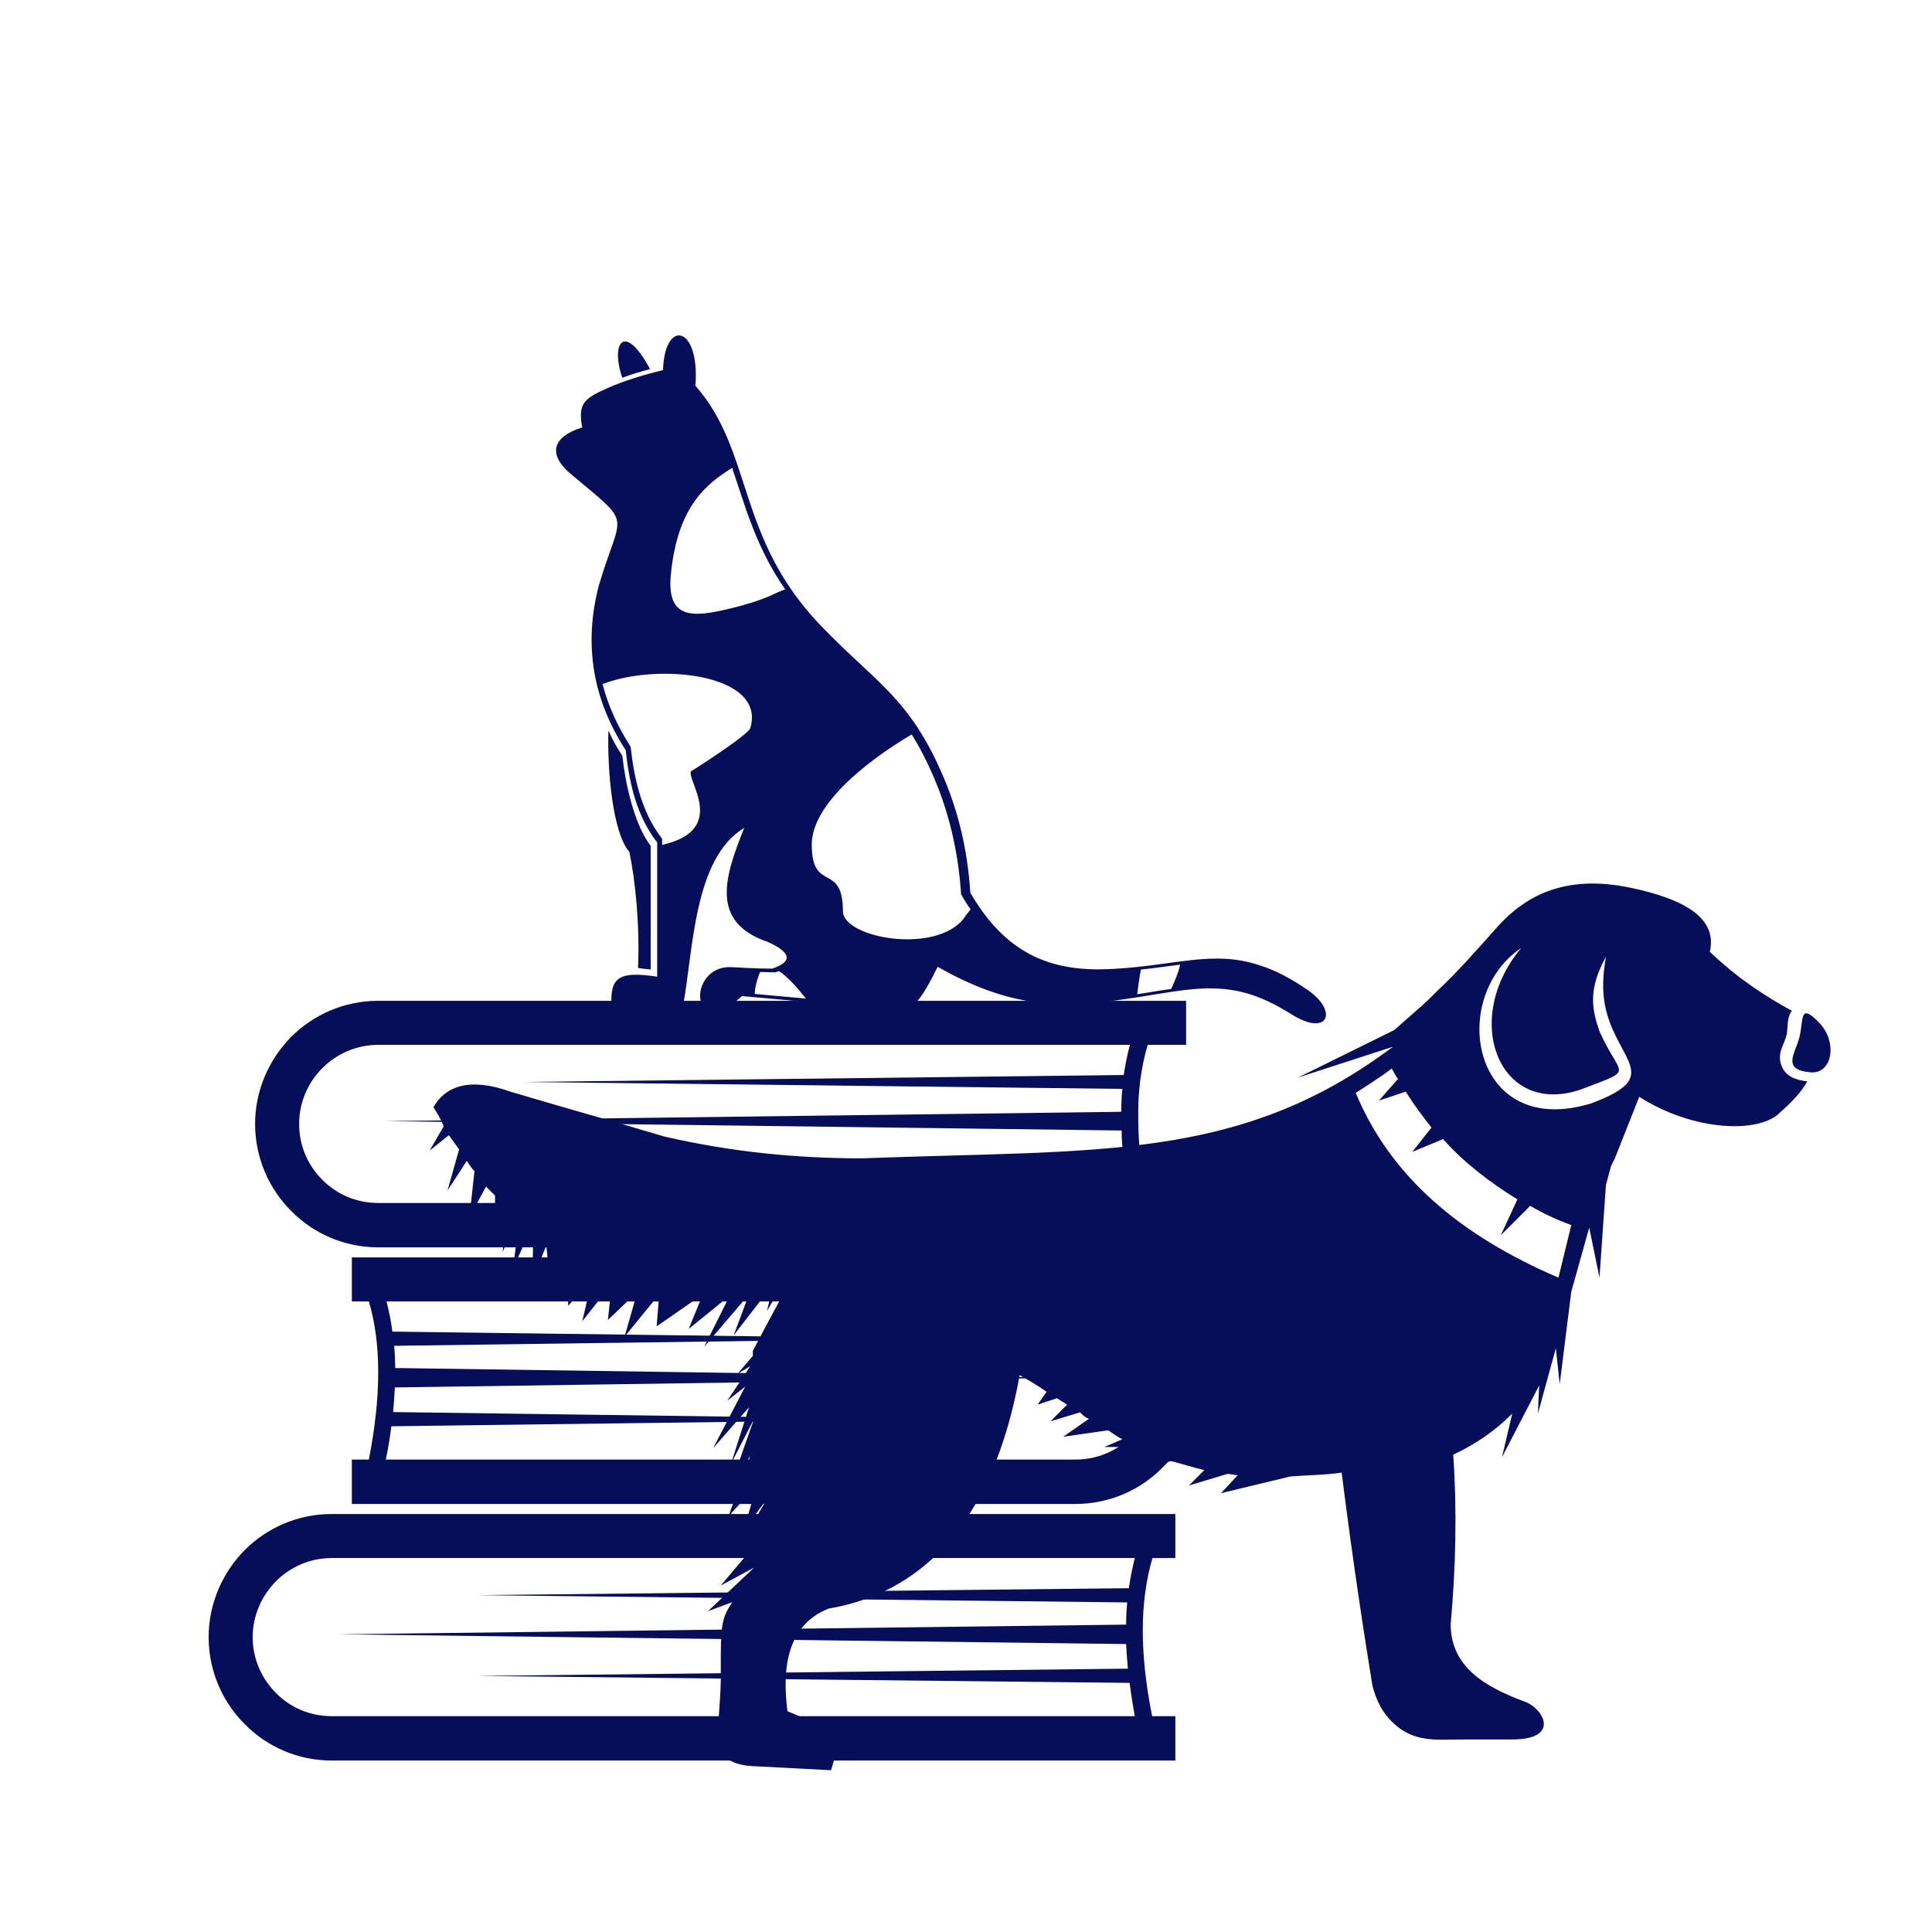 <svg version="1.1"
	 xmlns="http://www.w3.org/2000/svg" xmlns:xlink="http://www.w3.org/1999/xlink" xmlns:a="http://ns.adobe.com/AdobeSVGViewerExtensions/3.0/"
	 x="0px" y="0px" width="400px" height="400px" viewBox="0 0 400 400" enable-background="new 0 0 400 400" xml:space="preserve">
<title>Resources Icon</title>
  <desc>Resources Icon</desc>

<defs>
</defs>
<g>
	
	<path fill="#060E59" d="M72.847,302.187v9.19h149.826c7.034,0,13.424-2.872,18.02-7.538
		c4.666-4.595,7.536-10.984,7.536-18.021c0-6.964-2.87-13.353-7.536-18.019c-4.596-4.595-10.985-7.467-18.02-7.467H72.847v9.118
		h3.518c1.291,4.308,1.938,9.188,1.938,14.645c0,5.528-0.647,11.56-1.938,18.091H72.847z M81.39,292.352
		c0.144-1.723,0.286-3.445,0.359-5.097l139.345-2.01l-139.273-2.011c0-1.579-0.072-3.087-0.216-4.595l110.844-1.508l-111.203-1.435
		c-0.287-2.227-0.718-4.236-1.22-6.246h142.647c4.522,0,8.614,1.866,11.629,4.81c2.944,3.016,4.811,7.108,4.811,11.558
		c0,4.524-1.866,8.615-4.811,11.559c-3.015,3.016-7.106,4.81-11.629,4.81H79.882c0.502-2.369,0.862-4.666,1.149-6.891l111.418-1.437
		L81.39,292.352z"/>
	<path fill="#060E59" d="M78.302,258.251h167.271v-9.188h-7.968c-1.293-6.246-1.939-12.063-1.939-17.374
		v-0.072v-1.507c0-1.58,0.072-3.087,0.216-4.595c0.071-0.646,0.144-1.364,0.216-2.01c0.358-2.586,0.861-4.953,1.508-7.181h7.968
		v-9.116H78.302c-7.035,0-13.424,2.871-18.019,7.466c-4.595,4.666-7.466,11.056-7.466,18.02c0,7.035,2.871,13.425,7.466,18.021
		C64.878,255.381,71.267,258.251,78.302,258.251 M66.744,221.137c2.944-2.944,7.036-4.812,11.558-4.812h155.642
		c-0.575,2.011-0.935,4.093-1.293,6.246l-124.125,1.438l123.838,1.435c-0.143,1.508-0.215,3.087-0.215,4.738l-152.268,1.938
		l152.34,1.938c0,1.724,0.143,3.447,0.357,5.169l-124.053,1.509l124.34,1.435c0.288,2.227,0.718,4.523,1.149,6.894H78.302
		c-4.522,0-8.614-1.796-11.558-4.811c-3.015-2.943-4.81-7.035-4.81-11.559C61.934,228.243,63.729,224.151,66.744,221.137"/>
	<path fill="#060E59" d="M50.664,320.925c-4.596,4.666-7.467,11.055-7.467,18.019
		c0,7.036,2.871,13.425,7.467,18.021c4.594,4.666,10.984,7.536,18.018,7.536h174.666v-9.188h-4.81
		c-1.292-6.46-1.938-12.348-1.938-17.804c0-5.528,0.719-10.554,2.01-14.933h4.738v-9.117H68.682
		C61.648,313.458,55.258,316.329,50.664,320.925 M233.369,331.765c-0.145,1.508-0.216,3.015-0.216,4.595l-162.892,2.009
		l162.892,2.013c0.071,1.649,0.216,3.372,0.359,5.096l-134.606,1.508l134.965,1.435c0.287,2.227,0.646,4.523,1.077,6.893H68.682
		c-4.522,0-8.614-1.794-11.557-4.81c-2.944-2.943-4.811-7.035-4.811-11.559c0-4.451,1.867-8.543,4.811-11.558
		c2.943-2.944,7.035-4.811,11.557-4.811h166.268c-0.504,2.01-0.935,4.092-1.222,6.246l-134.821,1.436L233.369,331.765z"/>
</g>
<g>
	
	<path fill="#060E59" d="M376.31,211.405c-3.719-3.717-2.922-0.266-3.719,3.188
		c-0.797,3.453-3.983,6.904,2.391,7.435C379.496,222.295,380.558,215.39,376.31,211.405"/>
	<path fill="#060E59" d="M368.874,220.702c-1.063-2.656,0.53-4.25,1.062-6.64
		c0.265-1.595,0-3.452,1.062-4.78c-5.842-3.188-11.42-6.906-16.997-12.219c1.593-6.904-5.045-10.887-16.467-13.278
		c-12.747-2.656-21.247,1.063-27.62,8.233c-4.25,4.781-8.234,9.295-12.217,13.014c-1.594,1.594-2.922,2.922-4.517,4.25l-4.514,3.982
		l-19.92,9.827l19.653-6.374c-31.869,23.903-61.085,21.247-109.952,23.106c-13.545,0-27.09-1.328-40.901-4.515
		c-10.624-3.187-21.247-6.108-31.871-9.297c-8.232-2.921-13.279-1.325-15.936,3.188c0.799,1.328,1.594,2.655,2.127,3.983
		l-2.923,5.047l3.984-3.188c0.797,1.063,1.328,1.859,2.125,2.922l-2.391,8.498l3.985-6.106c0.531,0.795,1.062,1.593,1.593,2.125
		l-1.062,9.56l3.453-6.374c0.531,0.531,1.328,1.328,1.858,1.859v6.905l1.859-5.047c0.266,0.267,0.266,0.531,0.532,0.797l-0.797,9.03
		l2.922-7.171c0.265,0,0.265,0.266,0.531,0.266l-1.328,10.358l3.718-8.233c0.266,0,0.532,0.267,0.532,0.267l-0.266,10.355l2.92-7.17
		l1.063,10.625l3.453-6.906v8.765l5.045-5.843l-2.123,9.029l6.108-7.702l-0.796,7.437l6.108-5.843l-2.656,9.296l7.17-8.764
		l-0.53,6.639l9.561-6.639l-2.921,7.169l8.498-6.904l-5.311,10.623l9.295-10.888l-3.187,8.496l8.233-10.622l-1.328,5.577
		l4.781-8.232h1.062c-2.922,5.578-5.843,10.889-8.764,16.466v1.062l-3.187,3.72l2.656-1.595l-4.781,7.172l3.718-2.922l-6.64,12.747
		l7.437-8.498l-3.718,11.687l4.779-9.296l-5.045,14.343l4.25-6.64l-4.515,12.481l5.842-6.374c0,0-3.186,10.89-2.921,10.094
		c0-0.532,5.313-7.704,5.313-7.704l-6.641,11.156l3.983-1.329l-7.17,8.499l6.904-3.719l-9.561,9.03l5.047-1.858
		c-2.39,3.452-2.39,5.312-2.39,13.812c0.265,13.013-3.983,19.919,7.701,20.184c5.047,0.267,10.092,0.532,15.139,0.796
		c2.125-6.904,1.328-7.967-9.029-12.216c-1.594-12.217,1.859-18.592,8.498-21.248c26.294-4.514,35.855-27.886,39.573-48.336
		c1.859,1.063,3.718,2.125,5.577,3.453l-1.859,2.655l3.984-1.329c0.797,0.532,1.328,0.797,2.123,1.329l-3.451,3.453l6.108-1.858
		c0.53,0.53,1.062,1.061,1.858,1.326l-5.311,3.719l9.295-1.328c0.797,0.531,1.859,1.328,2.922,1.859l-3.718,1.593h7.17
		c1.063,0.531,1.858,1.063,2.922,1.328l-5.312,3.984l9.029-2.39c2.125,0.53,4.516,1.327,6.905,1.858l-3.187,3.187l7.967-2.39
		c0.798,0,1.327,0.265,2.125,0.265l-3.452,3.72l14.342-3.453c3.186-0.267,6.904-0.267,10.623-0.797
		c2.392,18.855,4.515,32.667,6.374,44.088c0.797,3.187,2.125,5.578,3.982,7.437c4.517,4.514,9.296,3.717,14.874,3.717h10.092
		c9.826,0,6.641-6.107,2.923-7.7c-8.765-3.188-15.669-7.437-15.669-16.2c1.062-11.688,1.326-23.374,0.53-35.061
		c4.515-2.125,8.499-4.778,12.216-8.498l-2.124,9.03l7.702-14.872l-0.266,5.842l3.718-13.545l0.796,7.438l2.394-19.123l3.717-13.279
		l2.125,10.358l1.328-19.123l1.062-3.984l0.797-1.593l5.047-12.748c11.153,7.172,24.965,7.703,29.215,3.187
		c2.124-1.858,4.249-3.983,5.577-6.373C371.794,223.623,369.669,222.826,368.874,220.702 M322.661,264.524
		c-20.451-8.766-34.793-20.981-41.964-38.245c2.391-1.592,5.047-3.188,7.436-5.047c0.533,0.797,0.797,1.594,1.328,2.125
		l-3.981,4.516l5.577-1.86c1.593,2.657,3.451,5.047,5.312,7.438l-3.985,5.045l6.375-2.656c4.515,5.047,9.827,9.031,15.403,12.484
		l-3.451,7.435l6.108-6.107c2.655,1.594,5.576,2.922,8.5,3.983L322.661,264.524z M329.566,228.404
		c-24.7,7.702-30.012-21.778-14.606-32.136c-12.75,15.138-4.25,35.855,13.278,28.949c10.357-3.984,7.17-2.125,2.922-11.686
		c-1.594-4.516-2.391-8.764,1.328-15.404c-1.064,6.108-0.533,9.827,0.797,13.544C336.736,220.702,342.846,223.357,329.566,228.404"
		/>
	<path fill="#060E59" d="M125.966,151.23c0.767,1.789,1.726,3.513,2.875,5.237
		c0.639,5.75,2.428,14.182,5.877,18.653v25.616c-0.702-0.063-1.98-0.255-2.619-0.32c0.383-9.007-0.575-18.141-1.789-24.018
		C126.797,172.375,125.711,159.278,125.966,151.23"/>
	<path fill="#060E59" d="M134.59,76.428c-1.98,0.511-3.961,1.086-5.749,1.789
		C126.349,70.998,129.288,66.527,134.59,76.428"/>
	<path fill="#060E59" d="M118.813,98.659c12.392,10.411,9.773,7.026,5.173,22.549
		c-3.193,12.201-1.276,23.571,5.558,34.111c0.766,7.026,2.3,13.67,6.516,19.099v27.788c-7.793-1.15-9.774,0-9.454,6.005h14.819
		c2.109-11.307,2.172-30.535,12.648-36.793c-3.896,9.836-7.345,19.482,4.983,23.634c5.11,2.363,4.791,4.153,0.83,5.495
		c-4.024,0-6.771-0.256-8.687-0.319c-8.943-0.192-8.432,15.714,2.427,6.004c5.302,0.447,10.604,0.958,15.906,1.47
		c17.567,1.597,18.078,5.748,24.594-7.539c14.628,8.305,24.784,8.624,37.369,6.9c11.242-1.533,18.269-3.706,26.446-1.47
		c2.938,0.83,6.004,2.235,9.453,4.407c7.601,4.791,9.773-0.639,3.322-5.046c-3.706-2.555-6.899-4.152-9.965-5.111
		c-9.646-3.194-17.312,0.064-30.407,0.766c-11.563,0.64-21.59-2.171-29.448-15.777c-0.575-9.007-2.554-16.928-5.556-23.955
		c-7.028-16.481-13.99-19.483-25.233-31.172c-17.759-18.334-14.053-36.156-26.126-49.826c0.958-12.52-6.388-13.989-6.707-3.257
		c-4.153,1.022-8.113,2.235-11.434,3.704c-4.729,2.108-6.261,3.067-5.302,8.177C114.341,90.417,113.063,94.186,118.813,98.659
		 M235.455,205.847c0.191-1.725,0.446-3.515,0.766-5.11c3.003-0.32,5.621-0.703,8.113-1.022c-0.319,1.596-1.086,3.321-1.854,5.046
		C240.309,205.016,238.073,205.463,235.455,205.847 M168.063,174.864c0-8.112,10.86-16.991,20.696-22.804
		c1.598,2.555,3.13,5.493,4.664,9.07c3.002,7.091,4.982,15.012,5.557,24.019c0.638,1.15,1.278,2.172,1.981,3.13
		c-0.447,0.575-0.959,1.149-1.406,1.852c-5.813,7.538-24.976,4.089-25.04-1.469C174.515,178.378,168.063,184.958,168.063,174.864
		 M166.849,206.74l-10.604-0.958c0.064-1.149,0.32-2.491,0.958-4.151c0.064-0.192,0.129-0.32,0.192-0.384
		c0.894,0,1.98,0.063,3.194,0.063c0.255-0.127,0.511-0.191,0.703-0.256C163.208,202.332,165.315,204.761,166.849,206.74
		 M151.39,125.934c-7.601,1.853-13.35,2.556-12.519-6.771c1.341-14.372,7.409-18.971,12.711-22.294
		c2.683,7.858,4.919,16.418,10.987,25.169C160.524,122.612,159.248,124.018,151.39,125.934 M155.351,150.72
		c-0.447,1.469-12.137,8.942-12.264,8.942c-1.086,1.789,7.856,12.137-6.006,15.267v-1.277c-4.151-5.366-5.749-12.074-6.515-19.036
		c-2.683-4.216-4.663-8.496-5.813-12.967C135.996,137.177,158.671,139.414,155.351,150.72"/>
</g>
</svg>

